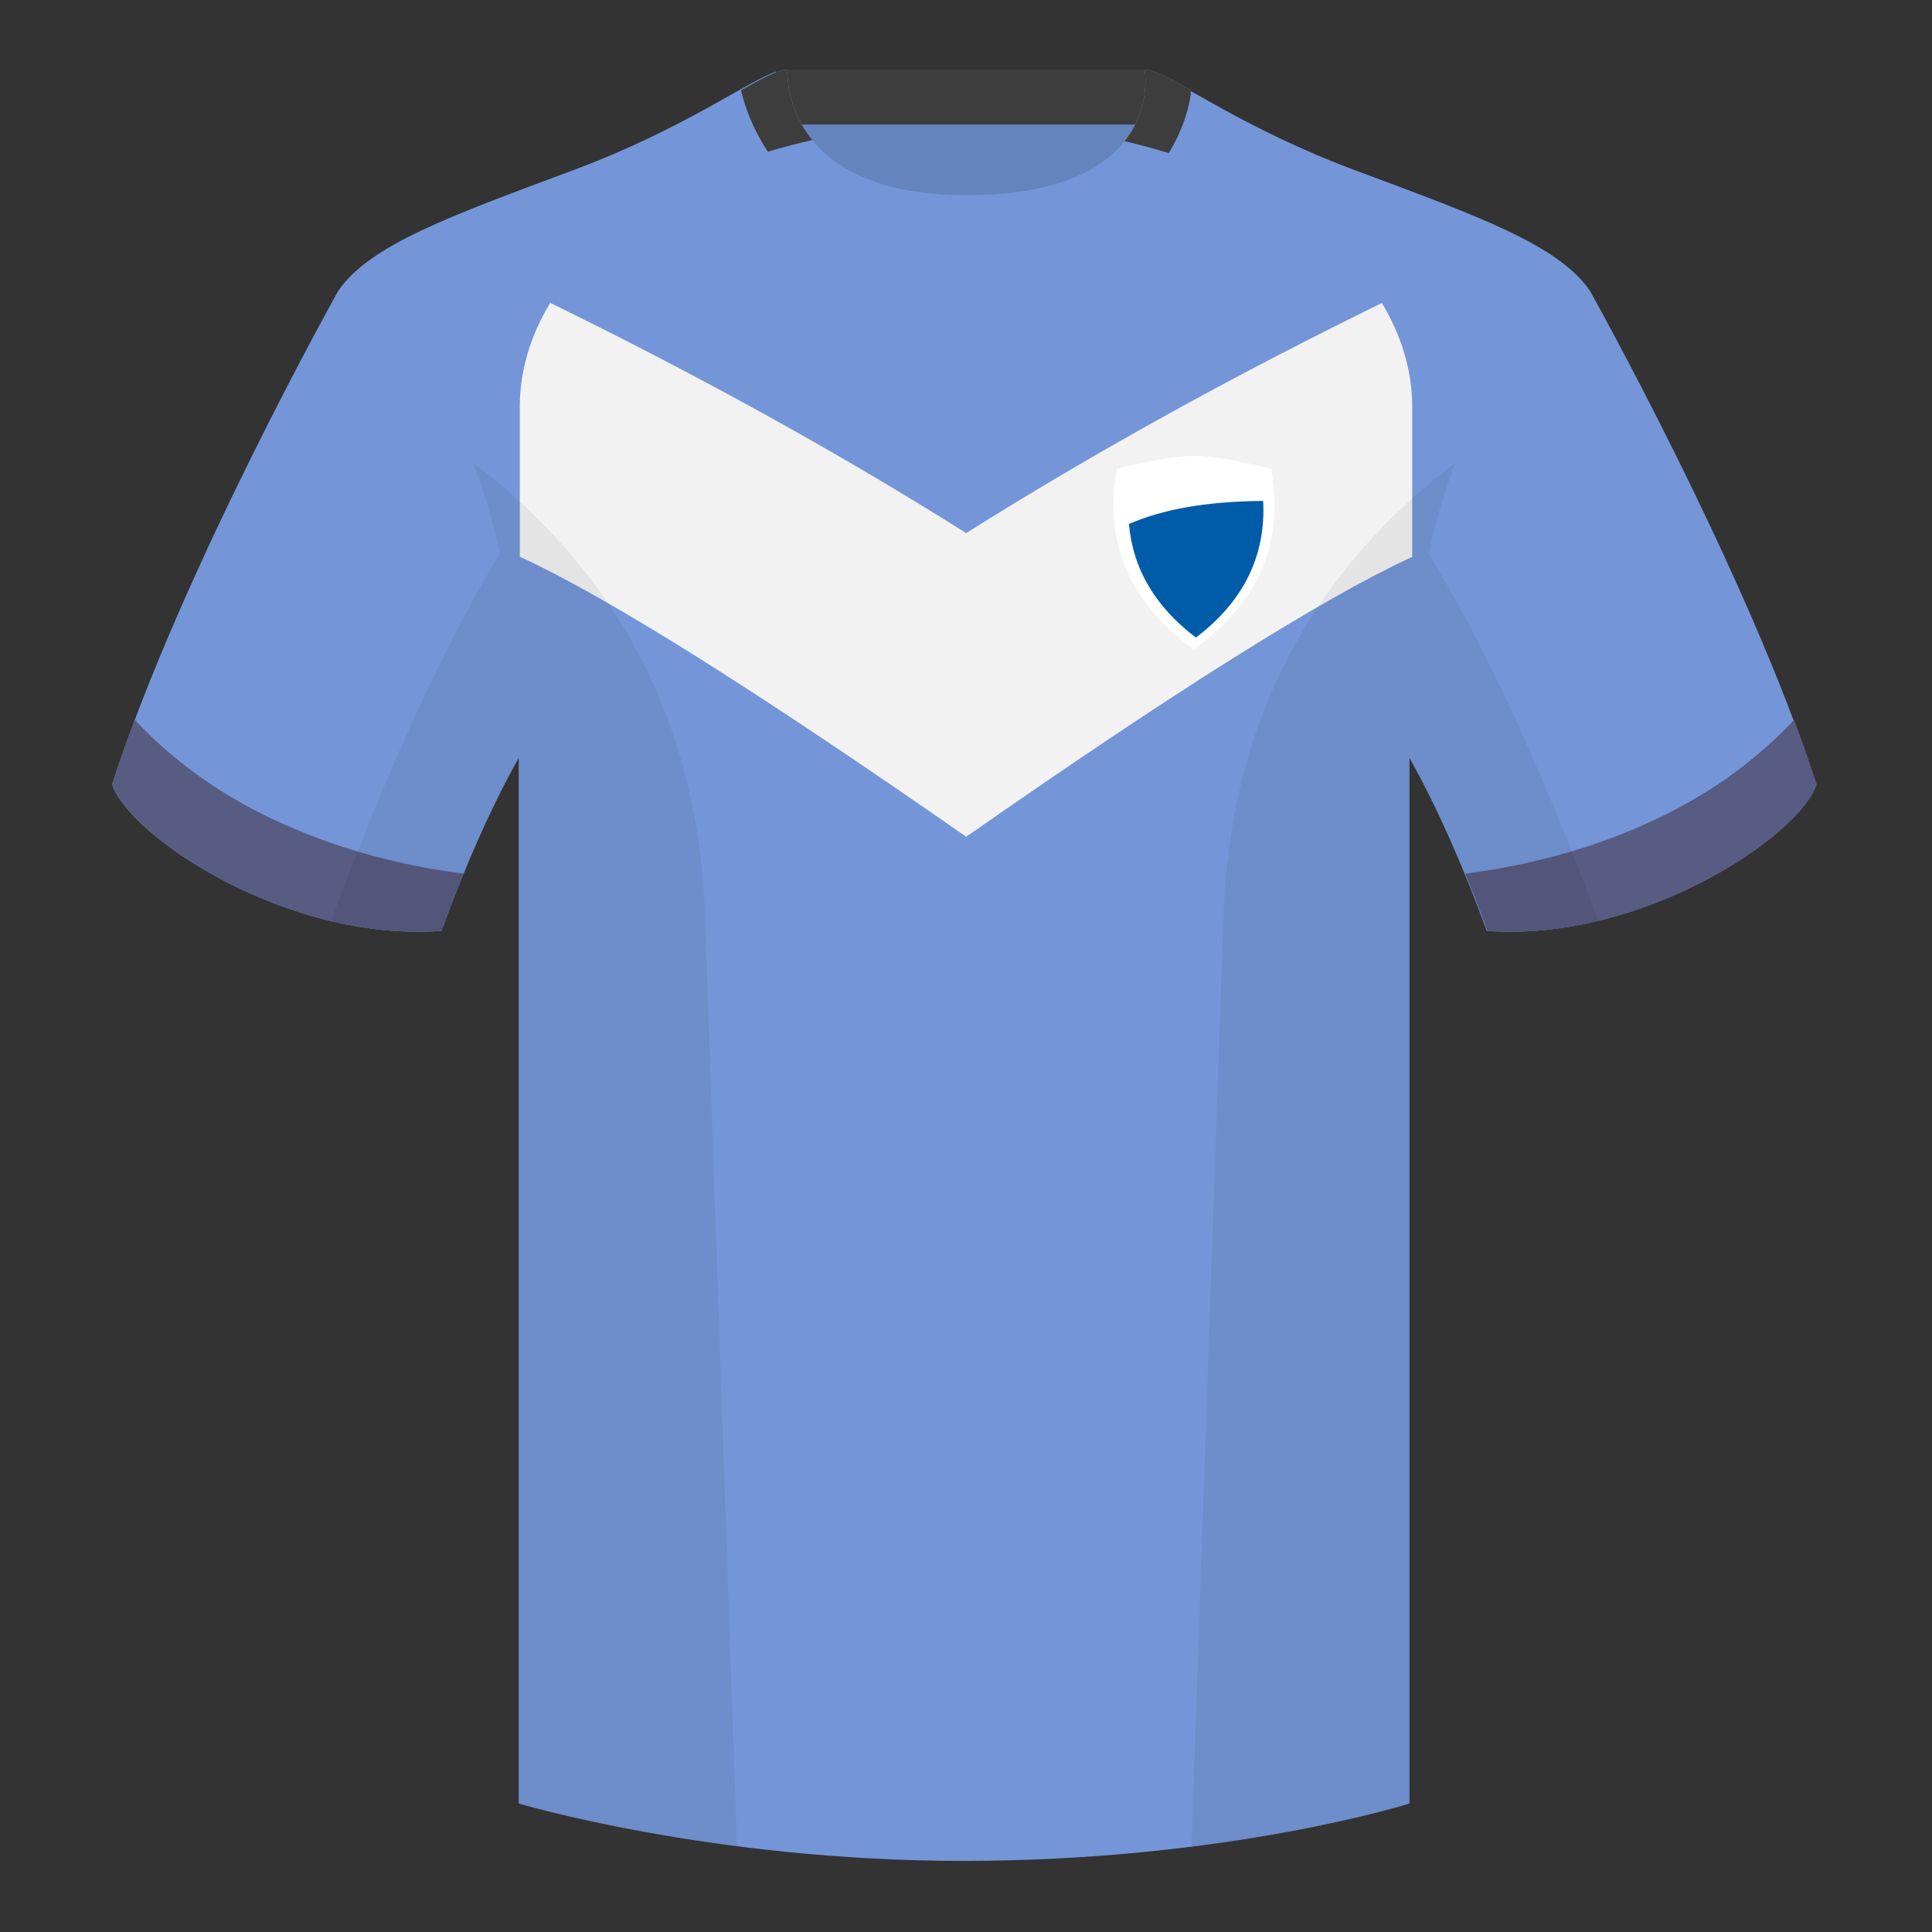 <?xml version="1.0" encoding="UTF-8"?><svg height="500" viewBox="0 0 500 500" width="500" xmlns="http://www.w3.org/2000/svg"><rect x="0" y="0" width="500" height="500" fill="#333333" stroke="none"/><g fill="none" fill-rule="evenodd"><path d="M0 0h500v500H0z"/><path d="M203.607 109.223h93.432V21.928h-93.432z" fill="#6584be"/><path d="M203.468 32.228h93.248v-14.2h-93.248z" fill="#3d3d3d"/><g fill="#7496d8"><path d="M87.548 75.258S46.785 148.058 29 203.029c4.445 13.376 45.208 40.86 85.232 37.886 13.34-36.4 24.46-52 24.46-52s2.963-95.085-51.144-113.655M411.473 75.258s40.762 72.8 58.547 127.77c-4.445 13.376-45.208 40.86-85.232 37.886-13.34-36.4-24.46-52-24.46-52s-2.963-95.085 51.145-113.655"/><path d="M249.511 57.703c-50.082 0-47.798-39.47-48.742-39.14-7.516 2.618-24.133 14.936-52.439 25.495-31.873 11.885-52.626 19.315-60.782 31.2 11.114 8.915 46.694 28.97 46.694 120.345v271.14s49.658 14.855 114.885 14.855c68.929 0 115.648-14.855 115.648-14.855v-271.14c0-91.375 35.58-111.43 46.7-120.345-8.157-11.885-28.91-19.315-60.783-31.2-28.36-10.577-44.982-22.92-52.478-25.511-.927-.318 4.177 39.156-48.703 39.156z"/></g><path d="M119.982 226.098a407.766 407.766 0 0 0-5.75 14.815c-40.024 2.975-80.787-24.51-85.232-37.885 1.757-5.43 3.739-11.036 5.883-16.728 10.27 10.965 22.741 19.794 37.414 26.489 14.658 6.687 30.553 11.123 47.685 13.31zM379.205 226.098c17.131-2.186 33.026-6.622 47.684-13.31 14.673-6.694 27.145-15.523 37.414-26.488 2.145 5.692 4.126 11.297 5.884 16.728-4.445 13.375-45.208 40.86-85.233 37.885a407.768 407.768 0 0 0-5.75-14.815z" fill="#585b82"/><path d="M308.22 23.345c-5.76-3.24-9.707-5.345-11.982-5.345 0 0 5.869 32.495-46.23 32.495-48.411 0-46.231-32.495-46.231-32.495-2.275 0-6.222 2.105-11.976 5.345 0 0 7.352 40.38 58.271 40.38 51.363 0 58.147-35.895 58.147-40.38z" fill="#7496d8"/><path d="M291.044 36.55c6.952-8.814 5.194-18.55 5.194-18.55 2.275 0 6.222 2.105 11.981 5.345 0 1.805-1.099 8.697-5.76 16.29a152.72 152.72 0 0 0-11.415-3.086zm-92.32 2.721c-5.57-8.49-6.923-15.926-6.923-15.926 5.754-3.24 9.7-5.345 11.976-5.345 0 0-.64 9.527 6.46 18.264-3.977.88-7.816 1.885-11.513 3.007z" fill="#3d3d3d"/><path d="M142.393 78.387c39.044 19.098 74.929 38.96 107.654 59.583 32.946-20.727 68.805-40.575 107.577-59.545 5.154 8.53 7.85 17.655 7.85 26.847v38.853l-.431.2c-22.757 10.523-61.074 34.587-114.948 72.192v.066l-.048-.033-.047.033v-.066c-54.182-37.747-92.498-61.81-114.948-72.192l-.532-.246v-38.807c0-9.205 2.704-18.344 7.873-26.885z" fill="#f2f2f2"/><path d="M289.073 121.333c8.756-2.222 15.404-3.333 19.941-3.333 4.538 0 11.185 1.111 19.942 3.333 3.468 19.1-3.18 34.656-19.942 46.667-16.762-12.008-23.41-27.563-19.941-46.667z" fill="#fff"/><path d="M309.5 165c-10.563-8.006-16.337-17.804-17.32-29.394 8.912-3.89 20.49-5.879 34.73-5.965.724 14.226-5.08 26.012-17.41 35.359z" fill="#005ca8"/><path d="M413.584 238.323c-9.287 2.238-19.064 3.316-28.798 2.592-8.197-22.369-15.557-36.883-20.012-44.748v270.577s-21.102 6.71-55.867 11.11l-.544-.059c1.881-54.795 5.722-166.47 8.277-240.705 2.055-59.755 31.084-95.29 60.099-117.44-2.676 6.78-5.072 14.606-7 23.667 7.354 11.852 24.436 42.069 43.831 94.964l.014.042zM190.717 477.795c-34.248-4.401-56.477-11.05-56.477-11.05V196.171c-4.456 7.867-11.813 22.38-20.01 44.743-9.632.716-19.308-.332-28.51-2.523.005-.033.012-.065.02-.097 19.377-52.848 36.305-83.066 43.61-94.944-1.93-9.075-4.328-16.912-7.007-23.701 29.015 22.15 58.044 57.685 60.1 117.44 2.554 74.235 6.395 185.91 8.276 240.705z" fill="#000" fill-opacity=".06"/></g></svg>